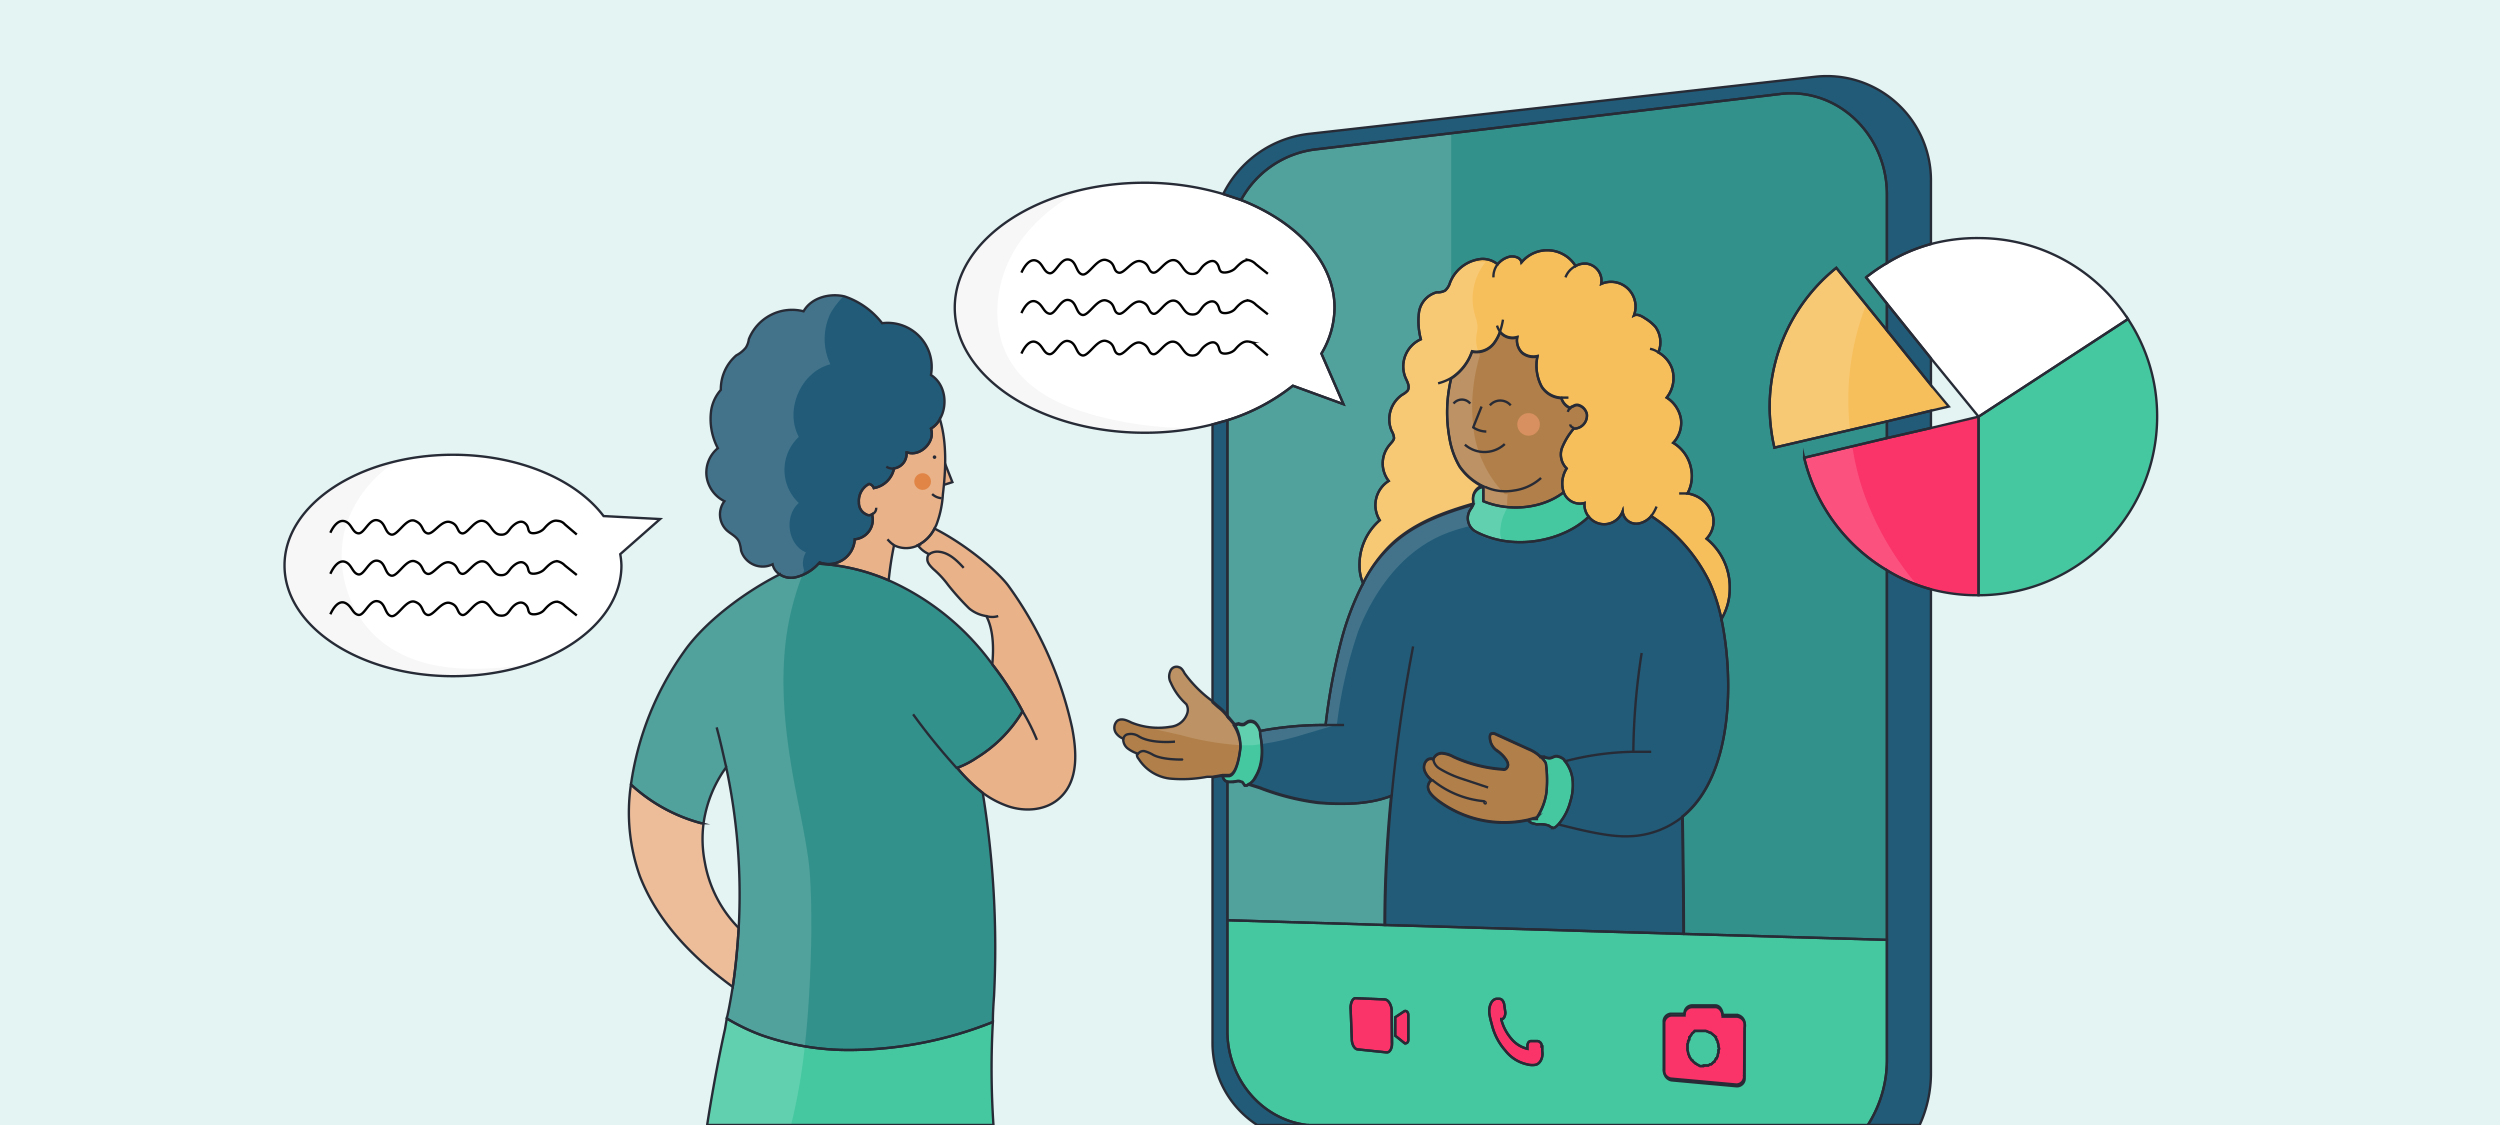 <?xml version="1.0" encoding="utf-8"?>
<svg xmlns="http://www.w3.org/2000/svg" data-name="Capa 3" id="Capa_3" viewBox="0 0 420 189">
  <defs>
    <style>.cls-1{fill:#e3f4f3;}.cls-2,.cls-5{fill:#eab288;}.cls-15,.cls-2{stroke:#272b36;}.cls-15,.cls-19,.cls-2{stroke-miterlimit:10;stroke-width:0.4px;}.cls-3{fill:#b17f49;}.cls-4{fill:#215b77;}.cls-6{fill:#f7bf5c;}.cls-7{fill:#45c8a0;}.cls-8{fill:#33918b;}.cls-15,.cls-19,.cls-9{fill:none;}.cls-10,.cls-12{fill:#fff;}.cls-11{fill:#fa3369;}.cls-12,.cls-14{opacity:0.15;}.cls-13{fill:#f7f7f7;}.cls-16{fill:#d89060;}.cls-17{fill:#e08546;}.cls-18{fill:#272b36;}.cls-19{stroke:#000;}</style>
  </defs>
  <g data-name="Capa 2" id="Capa_2">
    <rect class="cls-1" height="189" width="420"/>
    <polygon class="cls-2" points="157.9 75.7 160 81 157.5 81.8 157.9 75.7"/>
    <path class="cls-3" d="M208.4,125.4s-.4,4.6-1.9,4.8h-1.1l-1.7.3h-.9a22.4,22.4,0,0,1-6.3.3,7.2,7.2,0,0,1-5.2-3.3,1.1,1.1,0,0,1-.3-.8.1.1,0,0,0,.1-.1h0a5.6,5.6,0,0,1-1.7-.9,2,2,0,0,1-.7-1.6,2.8,2.8,0,0,1-1.1-.8,1.6,1.6,0,0,1,.1-2.2c.7-.5,1.6-.1,2.4.3a12.1,12.1,0,0,0,6.5.7,3.3,3.3,0,0,0,2.9-2.4,1.9,1.9,0,0,0-.2-1.4,10.4,10.4,0,0,1-2.6-3.6,2.1,2.1,0,0,1-.1-1.9,1.1,1.1,0,0,1,1.5-.7c.4.1.7.6.9,1a21,21,0,0,0,4.7,4.7l.9.8a8.1,8.1,0,0,1,1.6,1.6l1.1,1.3A7.2,7.2,0,0,1,208.4,125.4Z"/>
    <path class="cls-3" d="M266.6,69.6a2.2,2.2,0,0,1-.9,2,2.1,2.1,0,0,1-1.1.4h-.2a11.7,11.7,0,0,0-2,3.3,3.3,3.3,0,0,0,.8,3.4,4.7,4.7,0,0,0-.5,4c-3.6,2.8-9.2,3.3-13.5,1.5V81.8h0a10.1,10.1,0,0,1-4-3.4,13.8,13.8,0,0,1-1.7-4.8,24.1,24.1,0,0,1,.3-10,8.7,8.7,0,0,0,3.5-4.5,3.7,3.7,0,0,0,3.7-1.4,6.9,6.9,0,0,0,1-1.9,2.7,2.7,0,0,0,2.9.9,2.9,2.9,0,0,0,.8,2.6,3,3,0,0,0,2.6.6,7.5,7.5,0,0,0,.7,5.1,4.1,4.1,0,0,0,3.3,1.9,2.6,2.6,0,0,0,1.5,1.7.9.9,0,0,1,.5-.3,1.1,1.1,0,0,1,.8-.2A2,2,0,0,1,266.6,69.6Z"/>
    <path class="cls-3" d="M259.8,133.2a10.2,10.2,0,0,1-1.6,4.2h-.4l-1.1.3a18.6,18.6,0,0,1-15.3-3.4c-.7-.6-1.5-1.3-1.5-2.2a1.5,1.5,0,0,1,.6-1.1,3.8,3.8,0,0,1-1.1-1.4,1.7,1.7,0,0,1,.2-1.8,1,1,0,0,1,1.2-.3,1.5,1.5,0,0,1,1.5-1,4.7,4.7,0,0,1,1.9.6,23.6,23.6,0,0,0,8.3,2.1s.5.2.8-.5-.8-1.9-1.6-2.5a2.8,2.8,0,0,1-1.4-2.5c0-.2.1-.5.3-.5a.9.9,0,0,1,.7.1l5.5,2.5a6.2,6.2,0,0,1,1.9,1.2c.1,0,.1,0,.1.1a4.8,4.8,0,0,1,.9,1.1A20.2,20.2,0,0,1,259.8,133.2Z"/>
    <path class="cls-4" d="M289.2,104a30.1,30.1,0,0,0-2-6.2,27.7,27.7,0,0,0-9.8-11.1h0a3.5,3.5,0,0,1-1.9,1.2,2.3,2.3,0,0,1-2.9-2,3.3,3.3,0,0,1-5.7.9c-3.9,3.9-12.4,6-19,2.5a2.6,2.6,0,0,1-.8-3.8,4.3,4.3,0,0,0,.4-.7h0c-4.8,1.4-9.6,3.1-13.4,6.5A22.9,22.9,0,0,0,229,98a46.7,46.7,0,0,0-3.5,9,101.8,101.8,0,0,0-2.8,14.8,57.7,57.7,0,0,0-11,1v.4c.4,2.4.5,5-.7,7.1a3.2,3.2,0,0,1-1.3,1.5l1.9.6a41.5,41.5,0,0,0,9.8,2.5c3.9.3,8.5.3,12.3-1.2-.7,7.2-1.1,14.5-1.1,21.7l50.2,1.5c0-6.6-.1-13.1-.2-19.7C291.2,130.3,291.3,114,289.2,104Zm-25.4,30.7a9.3,9.3,0,0,1-2,3.8l-.3.3-.4.3a1.8,1.8,0,0,1-.9-.4,4.4,4.4,0,0,0-2-.2l-.8-.2a1.8,1.8,0,0,1-.7-.5,18.6,18.6,0,0,1-15.3-3.4c-.7-.6-1.5-1.3-1.5-2.2a1.5,1.5,0,0,1,.6-1.1,3.8,3.8,0,0,1-1.1-1.4,1.7,1.7,0,0,1,.2-1.8,1,1,0,0,1,1.2-.3,1.5,1.5,0,0,1,1.5-1,4.7,4.7,0,0,1,1.9.6,23.6,23.6,0,0,0,8.3,2.1s.5.2.8-.5-.8-1.9-1.6-2.5a2.8,2.8,0,0,1-1.4-2.5c0-.2.1-.5.3-.5a.9.9,0,0,1,.7.1l5.5,2.5a6.2,6.2,0,0,1,1.9,1.2c.1,0,.1,0,.1.1h.6c0,.1,0,.1.1.1h0c.3,0,.6.2,1,.1s.6-.3,1-.3a2.2,2.2,0,0,1,1.3.6c0,.1,0,.1.1.2a6.1,6.1,0,0,1,1.3,3.2A9.2,9.2,0,0,1,263.8,134.7Z"/>
    <path class="cls-5" d="M124.1,155.9c-.2,3.3-.5,6.6-1,9.9-6.7-4.9-12.6-10.9-15.6-18.6a31.9,31.9,0,0,1-1.5-15.4,28,28,0,0,0,11.8,6.5h.4a20.3,20.3,0,0,0,.2,6.5A20.9,20.9,0,0,0,124.1,155.9Z"/>
    <path class="cls-5" d="M178.2,133.9c-2.4,2.4-6.4,2.6-9.5,1.3a15.8,15.8,0,0,1-3.6-2,28.5,28.5,0,0,1-4.3-4.2,14.8,14.8,0,0,0,3.3-1.7,23,23,0,0,0,7.7-7.8h0a53.8,53.8,0,0,0-5.1-7.9h0c.4-4.1-.2-6.6-1-8.1a5.8,5.8,0,0,1-2.9-1.3,44,44,0,0,1-3.5-3.9,16,16,0,0,0-2.5-2.7c-.5-.5-1.1-1.1-1-1.8a.9.9,0,0,1,.3-.7,4.5,4.5,0,0,1-1.9-1.5,6.3,6.3,0,0,0,2.8-2.8c5.5,2.8,10.7,7.3,12.4,9.6a64,64,0,0,1,10.7,23.8C180.9,126.3,181.2,131,178.2,133.9Z"/>
    <path class="cls-5" d="M158.4,83.1a17.2,17.2,0,0,1-1.1,5.1l-.3.6a6.3,6.3,0,0,1-2.8,2.8h0l-.4.2a4.5,4.5,0,0,1-3.6-.2,55.8,55.8,0,0,0-.9,5.9,34.7,34.7,0,0,0-11.8-2.8c.1,0,.1-.1.2-.2a4.4,4.4,0,0,0,5.9-3.9,3.3,3.3,0,0,0,2.9-4.2.9.9,0,0,1-1,0,2.1,2.1,0,0,1-1.2-2,3.2,3.2,0,0,1,1.7-3.1,1.1,1.1,0,0,1,.8.7,4.2,4.2,0,0,0,3.4-3.3,2.5,2.5,0,0,0,2.1-2.7h.1c2.2.8,4.8-1.8,4-4a3.8,3.8,0,0,0,1.5-1.6C159.1,74.4,158.9,78.9,158.4,83.1Z"/>
    <path class="cls-6" d="M290.6,98.9a10,10,0,0,1-1.4,5.1,30.1,30.1,0,0,0-2-6.2,27.7,27.7,0,0,0-9.8-11.1h0a3.5,3.5,0,0,1-1.9,1.2,2.3,2.3,0,0,1-2.9-2,3.3,3.3,0,0,1-5.7.9,3.2,3.2,0,0,1-.7-2.3,2.9,2.9,0,0,1-3.5-1.8h0a4.7,4.7,0,0,1,.5-4,3.3,3.3,0,0,1-.8-3.4,11.7,11.7,0,0,1,2-3.3h.2a2.1,2.1,0,0,0,1.1-.4,2.2,2.2,0,0,0,.9-2,2,2,0,0,0-1.5-1.6,1.1,1.1,0,0,0-.8.2.9.9,0,0,0-.5.3,2.6,2.6,0,0,1-1.5-1.7,4.1,4.1,0,0,1-3.3-1.9,7.5,7.5,0,0,1-.7-5.1,3,3,0,0,1-2.6-.6,2.9,2.9,0,0,1-.8-2.6,2.7,2.7,0,0,1-2.9-.9,6.9,6.9,0,0,1-1,1.9,3.7,3.7,0,0,1-3.7,1.4,8.7,8.7,0,0,1-3.5,4.5,24.1,24.1,0,0,0-.3,10,13.8,13.8,0,0,0,1.7,4.8,10.1,10.1,0,0,0,4,3.4h0a1.1,1.1,0,0,0-.8.2,2.2,2.2,0,0,0-.9,2.2v.5c-4.8,1.4-9.6,3.1-13.4,6.5A22.9,22.9,0,0,0,229,98a7.2,7.2,0,0,1-.6-2.9,9.9,9.9,0,0,1,3.4-7.7,4.8,4.8,0,0,1,1.5-6.6,4.8,4.8,0,0,1,.1-6c.3-.4.7-.7.8-1.2a2.8,2.8,0,0,0-.4-1.2,5,5,0,0,1,1.8-6.1,3.1,3.1,0,0,0,.9-.7c.4-.7-.1-1.5-.4-2.2a5,5,0,0,1,2.6-6.4,11.9,11.9,0,0,1-.3-4.6,4.1,4.1,0,0,1,3-3.3,2.4,2.4,0,0,0,1.4-.3,2.9,2.9,0,0,0,.8-1.3,6.3,6.3,0,0,1,5.3-4,4,4,0,0,1,2.7.9,3.8,3.8,0,0,1,2.1-1.3c.8-.1,1.8.2,1.9,1a5.6,5.6,0,0,1,9.1.6,3.1,3.1,0,0,1,1.9-.4,2.9,2.9,0,0,1,2.4,3.4,4.1,4.1,0,0,1,4.5.8,4.2,4.2,0,0,1,1,4.5c.6-.3,1.3.1,1.9.5a7.5,7.5,0,0,1,1.7,1.4,4.4,4.4,0,0,1,.5,4.3,5.1,5.1,0,0,1,2.3,2.7,5.3,5.3,0,0,1-.9,4.9,5.3,5.3,0,0,1,2.4,3.6,4.9,4.9,0,0,1-1.3,4,6.4,6.4,0,0,1,3,4.3,6.2,6.2,0,0,1-.6,4.2,5.3,5.3,0,0,1,4.1,3.2,4.2,4.2,0,0,1-.9,4.4A10.5,10.5,0,0,1,290.6,98.9Z"/>
    <path class="cls-4" d="M157.9,70.4a3.8,3.8,0,0,1-1.5,1.6c.8,2.2-1.8,4.8-4,4h-.1a2.5,2.5,0,0,1-2.1,2.7,4.2,4.2,0,0,1-3.4,3.3,1.1,1.1,0,0,0-.8-.7,3.2,3.2,0,0,0-1.7,3.1,2.1,2.1,0,0,0,1.2,2,.9.9,0,0,0,1,0,3.3,3.3,0,0,1-2.9,4.2,4.4,4.4,0,0,1-5.9,3.9c-.1.1-.1.2-.2.2a7.5,7.5,0,0,1-3.9,2.3,3.4,3.4,0,0,1-2.6-.5,2.6,2.6,0,0,1-1.2-1.7,3.8,3.8,0,0,1-5.3-2.3,5.8,5.8,0,0,0-.3-1.4c-.4-1-1.5-1.4-2.2-2.1a3.7,3.7,0,0,1-.3-4.8,5.5,5.5,0,0,1-3-4.2,5.3,5.3,0,0,1,1.9-4.7,10.5,10.5,0,0,1-1.1-6.5,6.8,6.8,0,0,1,1.6-3.3,7.5,7.5,0,0,1,2.6-5.8,5.1,5.1,0,0,0,1.6-1.3,3.4,3.4,0,0,0,.5-1.4,7.8,7.8,0,0,1,9.2-4.7c1.3-2.3,4.4-3.1,6.9-2.5a13.4,13.4,0,0,1,6.3,4.5,7.4,7.4,0,0,1,8.2,8.7C158.8,64.5,159.3,68,157.9,70.4Z"/>
    <path class="cls-7" d="M166.9,189H118.8c1.5-9.6,3-16.1,3-16.1l.3-1.8a34.3,34.3,0,0,0,5.8,2.8,44.2,44.2,0,0,0,15.3,2.5,65.7,65.7,0,0,0,23.6-4.7A142.7,142.7,0,0,0,166.9,189Z"/>
    <path class="cls-8" d="M171.8,119.5h0a23,23,0,0,1-7.7,7.8,14.8,14.8,0,0,1-3.3,1.7,28.5,28.5,0,0,0,4.3,4.2,162.3,162.3,0,0,1,1.9,34.1c-.1,1.4-.2,2.9-.2,4.4a65.7,65.7,0,0,1-23.6,4.7,44.2,44.2,0,0,1-15.3-2.5,34.3,34.3,0,0,1-5.8-2.8c.4-1.7.7-3.5,1-5.3.5-3.3.8-6.6,1-9.9a102.3,102.3,0,0,0-2.1-27h0a21,21,0,0,0-3.8,9.4h-.4a28,28,0,0,1-11.8-6.5,50.7,50.7,0,0,1,8.9-22.3c3.4-4.9,10.1-10,16.1-13a3.4,3.4,0,0,0,2.6.5,7.5,7.5,0,0,0,3.9-2.3,34.7,34.7,0,0,1,11.8,2.8,43,43,0,0,1,17.4,14.1h0A53.8,53.8,0,0,1,171.8,119.5Z"/>
    <path class="cls-4" d="M206.2,70.6v49.8a8.1,8.1,0,0,0-1.6-1.6l-.9-.8V71.3Z"/>
    <path class="cls-4" d="M324.4,30.3V41a28.6,28.6,0,0,0-7.4,3.2V32.7c0-10.2-8.4-18.1-18-16.9l-78,9.3a16.5,16.5,0,0,0-12.5,8.5l-3-1a18.4,18.4,0,0,1,14.3-10.1l85.1-9.6A17.5,17.5,0,0,1,324.4,30.3Z"/>
    <path class="cls-4" d="M324.4,99v81.3a20.9,20.9,0,0,1-1.9,8.7h-8.7a20.3,20.3,0,0,0,3.2-11V95.8A28.6,28.6,0,0,0,324.4,99Z"/>
    <path class="cls-4" d="M219.9,189h-8.7a16.4,16.4,0,0,1-7.5-13.7V130.6l1.7-.3a1.2,1.2,0,0,0,.8,1v41.9c0,8.1,5.8,14.9,13.4,15.8Z"/>
    <path class="cls-8" d="M233.8,133.7c-.7,7.2-1.1,14.5-1.1,21.7l-26.5-.8V131.3h.2a6.6,6.6,0,0,0,1.4-.1.9.9,0,0,1,.7.1c.2,0,.3.1.4.3l.2.3h.4l.3-.2,1.9.6a41.5,41.5,0,0,0,9.8,2.5C225.4,135.2,230,135.2,233.8,133.7Z"/>
    <path class="cls-8" d="M317,44.2a30.7,30.7,0,0,0-3.5,2.4L317,51v4.5L308.5,45a30,30,0,0,0-11.2,23.3,31,31,0,0,0,.8,6.9L317,70.8v2.8l-13.9,3.3A30.1,30.1,0,0,0,317,95.8v62.1l-34.1-1c0-6.6-.1-13.1-.2-19.7,8.5-6.9,8.6-23.2,6.5-33.2a10,10,0,0,0,1.4-5.1,10.5,10.5,0,0,0-3.9-8.4,4.2,4.2,0,0,0,.9-4.4,5.3,5.3,0,0,0-4.1-3.2,6.2,6.2,0,0,0,.6-4.2,6.4,6.4,0,0,0-3-4.3,4.9,4.9,0,0,0,1.3-4,5.3,5.3,0,0,0-2.4-3.6,5.3,5.3,0,0,0,.9-4.9,5.1,5.1,0,0,0-2.3-2.7,4.4,4.4,0,0,0-.5-4.3,7.5,7.5,0,0,0-1.7-1.4c-.6-.4-1.3-.8-1.9-.5a4.2,4.2,0,0,0-1-4.5,4.1,4.1,0,0,0-4.5-.8,2.9,2.9,0,0,0-2.4-3.4,3.1,3.1,0,0,0-1.9.4,5.6,5.6,0,0,0-9.1-.6c-.1-.8-1.1-1.1-1.9-1a3.8,3.8,0,0,0-2.1,1.3,4,4,0,0,0-2.7-.9,6.3,6.3,0,0,0-5.3,4,2.9,2.9,0,0,1-.8,1.3,2.4,2.4,0,0,1-1.4.3,4.1,4.1,0,0,0-3,3.3,11.9,11.9,0,0,0,.3,4.6,5,5,0,0,0-2.6,6.4c.3.7.8,1.5.4,2.2a3.1,3.1,0,0,1-.9.7,5,5,0,0,0-1.8,6.1,2.8,2.8,0,0,1,.4,1.2c-.1.5-.5.8-.8,1.2a4.8,4.8,0,0,0-.1,6,4.8,4.8,0,0,0-1.5,6.6,9.9,9.9,0,0,0-3.4,7.7A7.2,7.2,0,0,0,229,98a46.7,46.7,0,0,0-3.5,9,101.8,101.8,0,0,0-2.8,14.8,57.7,57.7,0,0,0-11,1,2.7,2.7,0,0,0-.6-1.2,1.2,1.2,0,0,0-1.5-.4l-.6.4a1.4,1.4,0,0,1-.9-.1l-.8.2-1.1-1.3V70.6a33.7,33.7,0,0,0,11-5.8l8.5,3.1L222,59.4a15.2,15.2,0,0,0,2.2-7.7c0-7.7-6.3-14.4-15.7-18.1A16.5,16.5,0,0,1,221,25.1l78-9.3c9.6-1.2,18,6.7,18,16.9Z"/>
    <path class="cls-9" d="M188.7,124.3a1,1,0,0,1,.6-.9,2.4,2.4,0,0,1,2,.3c2.1,1.3,6,.9,6.1.9"/>
    <path class="cls-9" d="M191.1,126.8a1.1,1.1,0,0,1,1.2-.6,5.9,5.9,0,0,1,1.4.6c1.6.9,5,.8,4.9.8"/>
    <path class="cls-9" d="M249.5,81.8a8.3,8.3,0,0,0,4.9.6,8.5,8.5,0,0,0,4.5-2.1"/>
    <path class="cls-9" d="M264.4,71.9c-.3-.1-.6-.3-.6-.6"/>
    <path class="cls-9" d="M263.8,68.5a1.6,1.6,0,0,0-.4.7"/>
    <path class="cls-9" d="M261.8,138.5c4,1,8.4,2.1,11.7,2a15.1,15.1,0,0,0,9.2-3.3"/>
    <path class="cls-9" d="M240.8,127.6h0a2.2,2.2,0,0,0,1,1.5,18.1,18.1,0,0,0,4,1.8l4.2,1.4"/>
    <path class="cls-9" d="M240.5,131.1h.2a16,16,0,0,0,8.6,3.5c.1.1.3.1.3.3s-.3,0-.2-.1"/>
    <path class="cls-9" d="M277.4,126.3h-3a48.3,48.3,0,0,0-11.5,1.6"/>
    <path class="cls-9" d="M275.8,109.7a113.6,113.6,0,0,0-1.4,16.5"/>
    <path class="cls-9" d="M233.8,133.7c.8-8.4,2-16.8,3.6-25.1"/>
    <path class="cls-9" d="M252.5,53.7a11.7,11.7,0,0,1-.5,2"/>
    <path class="cls-9" d="M243.8,63.5a8.5,8.5,0,0,1-2.2.9"/>
    <path class="cls-9" d="M262.3,66.8h1.2"/>
    <path class="cls-9" d="M252,55.7a3.1,3.1,0,0,1-.5-1"/>
    <path class="cls-9" d="M278.3,85.1a6.5,6.5,0,0,1-.9,1.6"/>
    <path class="cls-9" d="M250.9,46.6a3.4,3.4,0,0,1,.7-2.2"/>
    <path class="cls-9" d="M264.7,44.7a3.5,3.5,0,0,0-1.7,1.9"/>
    <path class="cls-9" d="M278.6,59.2a3.5,3.5,0,0,0-1.4-.6"/>
    <path class="cls-9" d="M282.1,82.9h1.4"/>
    <path class="cls-9" d="M222.7,121.8h3.1"/>
    <path class="cls-7" d="M362.4,70a30,30,0,0,1-30,30V70l25.1-16.4A29.6,29.6,0,0,1,362.4,70Z"/>
    <path class="cls-10" d="M357.5,53.6,332.4,70l-8-9.8L317,51l-3.5-4.4a30.7,30.7,0,0,1,3.5-2.4,28.6,28.6,0,0,1,7.4-3.2,30.2,30.2,0,0,1,8-1A29.9,29.9,0,0,1,357.5,53.6Z"/>
    <path class="cls-10" d="M225.7,67.9l-8.5-3.1a33.7,33.7,0,0,1-11,5.8l-2.5.7a46.2,46.2,0,0,1-11.4,1.4c-17.6,0-31.9-9.4-31.9-21s14.3-21,31.9-21a46.2,46.2,0,0,1,13.2,1.9l3,1c9.4,3.7,15.7,10.4,15.7,18.1a15.2,15.2,0,0,1-2.2,7.7Z"/>
    <path class="cls-10" d="M104.2,93.1a12.3,12.3,0,0,1,.2,1.9c0,10.3-12.7,18.6-28.3,18.6S47.8,105.3,47.8,95,60.5,76.4,76.1,76.4c11.1,0,20.7,4.2,25.3,10.3l9.5.5Z"/>
    <path class="cls-9" d="M122,128.9c-.5-2.2-1-4.5-1.6-6.7"/>
    <path class="cls-9" d="M153.4,120a106.2,106.2,0,0,0,7.3,9h.1"/>
    <path class="cls-9" d="M174.2,124.3a35.8,35.8,0,0,0-2.4-4.8"/>
    <path class="cls-9" d="M147.2,85.3a1.1,1.1,0,0,1-.7,1.1"/>
    <path class="cls-9" d="M146.8,82.1h0"/>
    <path class="cls-9" d="M146.8,82h-.1"/>
    <path class="cls-9" d="M146.5,86.4c0-.1-.1-.2-.1-.3"/>
    <path class="cls-9" d="M148.9,78.4a1.9,1.9,0,0,0,1.3.3"/>
    <path class="cls-9" d="M150.2,91.6a5.2,5.2,0,0,1-1.1-1"/>
    <path class="cls-9" d="M156.1,93.1a2.4,2.4,0,0,1,1.7-.4c1.7.2,3,1.5,4.1,2.7"/>
    <path class="cls-9" d="M165.7,103.5a3.4,3.4,0,0,0,2,0"/>
    <polygon class="cls-4" points="324.4 60.2 324.4 64.7 317 55.5 317 51 324.4 60.2"/>
    <polygon class="cls-4" points="324.4 69 324.4 71.9 317 73.6 317 70.8 324.4 69"/>
    <path class="cls-9" d="M257.8,137.5h.2l.2-.2Zm-8.6-55.8h0Z"/>
    <path class="cls-7" d="M266.9,86.8c-3.9,3.9-12.4,6-19,2.5a2.6,2.6,0,0,1-.8-3.8,4.3,4.3,0,0,0,.4-.7h0v-.5a2.2,2.2,0,0,1,.9-2.2,1.1,1.1,0,0,1,.8-.2v2.3c4.3,1.8,9.9,1.3,13.5-1.5h0a2.9,2.9,0,0,0,3.5,1.8A3.2,3.2,0,0,0,266.9,86.8Z"/>
    <path class="cls-6" d="M327.4,68.3l-3,.7L317,70.8l-18.9,4.4a31,31,0,0,1-.8-6.9A30,30,0,0,1,308.5,45L317,55.5l7.4,9.2Z"/>
    <path class="cls-11" d="M332.4,70v30a30.2,30.2,0,0,1-8-1,28.6,28.6,0,0,1-7.4-3.2,30.1,30.1,0,0,1-13.9-18.9L317,73.6l7.4-1.7Z"/>
    <path class="cls-7" d="M211.1,130.3a3.2,3.2,0,0,1-1.3,1.5l-.3.2h-.4l-.2-.3c-.1-.2-.2-.3-.4-.3a.9.9,0,0,0-.7-.1,6.6,6.6,0,0,1-1.4.1h-.2a1.2,1.2,0,0,1-.8-1h1.1c1.5-.2,1.9-4.8,1.9-4.8a7.2,7.2,0,0,0-1.1-3.7l.8-.2a1.4,1.4,0,0,0,.9.1l.6-.4a1.2,1.2,0,0,1,1.5.4,2.7,2.7,0,0,1,.6,1.2v.4C212.2,125.6,212.3,128.2,211.1,130.3Z"/>
    <path class="cls-9" d="M258.2,137.4l-.2.2h.2Z"/>
    <path class="cls-9" d="M249.2,81.7h0Z"/>
    <path class="cls-7" d="M263.8,134.7a9.3,9.3,0,0,1-2,3.8l-.3.3-.4.3a1.8,1.8,0,0,1-.9-.4,4.4,4.4,0,0,0-2-.2l-.8-.2a1.8,1.8,0,0,1-.7-.5l1.1-.3h.2l.2-.2a10.2,10.2,0,0,0,1.6-4.2,20.2,20.2,0,0,0-.1-4.9,4.8,4.8,0,0,0-.9-1.1h.6c0,.1,0,.1.1.1h0c.3,0,.6.2,1,.1s.6-.3,1-.3a2.2,2.2,0,0,1,1.3.6c0,.1,0,.1.1.2a6.1,6.1,0,0,1,1.3,3.2A9.2,9.2,0,0,1,263.8,134.7Z"/>
    <path class="cls-7" d="M282.9,156.9l-50.2-1.5-26.5-.8v18.6c0,8.1,5.8,14.9,13.4,15.8h94.2a20.3,20.3,0,0,0,3.2-11V157.9Zm-50,19.9-4.8-.5c-.5,0-1-.8-1-1.7l-.2-5.3c0-.9.4-1.7.9-1.6l4.8.2c.6,0,1.1.8,1.2,1.7v5.6C233.9,176.1,233.5,176.9,232.9,176.8Zm3-1.6-1.5-1.2v-3.1l1.5-1c.3-.2.7.1.7.6v4.2C236.6,175.2,236.2,175.4,235.9,175.2Zm22,3.7a3.3,3.3,0,0,1-1.4-.1,6.3,6.3,0,0,1-3.6-2.3,10.2,10.2,0,0,1-2.3-4.5,11.6,11.6,0,0,1-.4-1.8c-.1-1.2.4-2.3,1.2-2.4h.5c.4,0,.7.4.8.9l.2,1.4c0,.5-.2,1-.5,1.1h-.2a8,8,0,0,0,1.7,3.3,5,5,0,0,0,2.7,1.7v-.4c0-.5.2-.9.6-.9h1.1a.8.8,0,0,1,.7.9h.1v.8C259.3,177.7,258.7,178.8,257.9,178.9Zm35.1,1.9a1.3,1.3,0,0,1-1.3,1.4l-11-1a1.5,1.5,0,0,1-1.2-1.6v-7.9a1.3,1.3,0,0,1,1.2-1.4H283a1.3,1.3,0,0,1,1.2-1.4h4c.7,0,1.2.8,1.2,1.6h2.4a1.5,1.5,0,0,1,1.3,1.6Z"/>
    <path class="cls-11" d="M233.9,175.2c0,.9-.4,1.7-1,1.6l-4.8-.5c-.5,0-1-.8-1-1.7l-.2-5.3c0-.9.4-1.7.9-1.6l4.8.2c.6,0,1.1.8,1.2,1.7Z"/>
    <path class="cls-11" d="M236.6,174.7c0,.5-.4.7-.7.5l-1.5-1.2v-3.1l1.5-1c.3-.2.7.1.7.6Z"/>
    <path class="cls-11" d="M291.8,170.8h-2.4c0-.8-.5-1.6-1.2-1.6h-4a1.3,1.3,0,0,0-1.2,1.4h-2.2a1.3,1.3,0,0,0-1.2,1.4v7.9a1.5,1.5,0,0,0,1.2,1.6l11,1a1.3,1.3,0,0,0,1.3-1.4v-8.4A1.5,1.5,0,0,0,291.8,170.8Zm-3.1,5.6v.2a.9.9,0,0,1-.1.5v.2l-.2.5h-.1l-.3.6h-.1l-.4.4h-.2l-.3.2h-.6c-.1,0-.1.1-.2,0a.1.1,0,0,0-.1.1h-.5l-.7-.4a.1.1,0,0,1-.1-.1,1.2,1.2,0,0,1-.5-.5h-.1l-.4-.6a.4.4,0,0,0-.1-.3c-.1-.2-.1-.5-.2-.8h0v-1a.6.6,0,0,0,.1-.4c0-.1,0-.2.1-.2s.1-.3.1-.5a.1.1,0,0,0,.1-.1l.4-.6h0c.1-.1.3-.2.4-.4h1.9l.7.3h.1l.6.5h0a1.6,1.6,0,0,1,.4.7c.1.1.1.1.1.2a2.4,2.4,0,0,1,.2.8h0c0,.2.1.3.1.4S288.8,176.3,288.7,176.4Z"/>
    <path class="cls-7" d="M288.8,176.2c0,.1,0,.1-.1.2v.2a.9.9,0,0,1-.1.5v.2l-.2.5h-.1l-.3.6h-.1l-.4.4h-.2l-.3.2h-.6c-.1,0-.1.1-.2,0a.1.1,0,0,0-.1.1h-.5l-.7-.4a.1.1,0,0,1-.1-.1,1.2,1.2,0,0,1-.5-.5h-.1l-.4-.6a.4.4,0,0,0-.1-.3c-.1-.2-.1-.5-.2-.8h0v-1a.6.6,0,0,0,.1-.4c0-.1,0-.2.1-.2s.1-.3.1-.5a.1.1,0,0,0,.1-.1l.4-.6h0c.1-.1.3-.2.4-.4h1.9l.7.3h.1l.6.5h0a1.6,1.6,0,0,1,.4.7c.1.1.1.1.1.2a2.4,2.4,0,0,1,.2.8h0C288.7,176,288.8,176.1,288.8,176.2Z"/>
    <path class="cls-11" d="M257.9,178.9a3.3,3.3,0,0,1-1.4-.1,6.3,6.3,0,0,1-3.6-2.3,10.2,10.2,0,0,1-2.3-4.5,11.6,11.6,0,0,1-.4-1.8c-.1-1.2.4-2.3,1.2-2.4h.5c.4,0,.7.4.8.9l.2,1.4c0,.5-.2,1-.5,1.1h-.2a8,8,0,0,0,1.7,3.3,5,5,0,0,0,2.7,1.7v-.4c0-.5.2-.9.6-.9h1.1a.8.8,0,0,1,.7.9h.1v.8C259.3,177.7,258.7,178.8,257.9,178.9Z"/>
    <path class="cls-12" d="M253.3,83a14.8,14.8,0,0,0-.1,2.1v.3a7.6,7.6,0,0,0-1.1,3.2,4.1,4.1,0,0,0,.2,2.2h-1l-1.2-.3-.6-.2-.5-.2-.5-.3-.6-.2-.3-.2-.4-.5a.1.1,0,0,1-.1-.1l-.2-.4a28,28,0,0,0-3.1.9,20.8,20.8,0,0,0-3,1.3c-6,3.2-10.1,9.1-12.6,15.4a77.6,77.6,0,0,0-3.6,15.7l-.9.3-4.4,1.3A46.1,46.1,0,0,1,212,125l-1.6.2h-2a48.7,48.7,0,0,1-10-1.7l-4.5-1h-.1a8.8,8.8,0,0,0,2.8-.1,3.3,3.3,0,0,0,2.9-2.4,1.9,1.9,0,0,0-.2-1.4,10.4,10.4,0,0,1-2.6-3.6,2.1,2.1,0,0,1-.1-1.9,1.1,1.1,0,0,1,1.5-.7,2.2,2.2,0,0,1,.9,1,21,21,0,0,0,4.7,4.7l.9.8a8.1,8.1,0,0,1,1.6,1.6V70.6a31.9,31.9,0,0,0,11-5.8l8.5,3.1L222,59.4a15.2,15.2,0,0,0,2.2-7.7c0-7.7-6.3-14.4-15.7-18.1A16.5,16.5,0,0,1,221,25.1l22.8-2.7V47a8.3,8.3,0,0,1,1.2-1.6c.1-.1.1-.2.3-.3l1.1-.8h.3l.5-.3h2.4a9.8,9.8,0,0,0-1.7,9.3,7.9,7.9,0,0,1,.3,1.3,6.1,6.1,0,0,1-.1,1.4,5.5,5.5,0,0,0,.5,3.6v.2a30,30,0,0,0-.9,13.3,19.3,19.3,0,0,0,5.1,9.9A1.2,1.2,0,0,0,253.3,83Z"/>
    <path class="cls-12" d="M135,52.3a7.8,7.8,0,0,0-9.2,4.7,3.4,3.4,0,0,1-.5,1.4,7.3,7.3,0,0,1-1.6,1.4,7.2,7.2,0,0,0-2.6,5.7,6.8,6.8,0,0,0-1.6,3.3,10.5,10.5,0,0,0,1.1,6.5,5.3,5.3,0,0,0-1.9,4.7,5.5,5.5,0,0,0,3,4.2A3.7,3.7,0,0,0,122,89c.7.7,1.8,1.2,2.2,2.1a5.8,5.8,0,0,1,.3,1.4,3.8,3.8,0,0,0,5.3,2.3,2.6,2.6,0,0,0,1.2,1.7c-6,3-12.7,8.1-16.1,13a51.2,51.2,0,0,0-8.9,22.3,31.9,31.9,0,0,0,1.5,15.4c3,7.7,8.9,13.7,15.6,18.6-.3,1.8-.6,3.6-1,5.4l-.3,1.7s-1.5,6.5-3,16.1h14.1a98.5,98.5,0,0,0,2.3-13.2c.7-6.3,1-12.6,1.1-18.9,0-3.6,0-7.1-.3-10.7s-1.5-9.2-2.4-13.8c-1.4-7.4-2.4-15-1.8-22.6a46,46,0,0,1,3-13.2l.3-.8a3.5,3.5,0,0,1,.3-3c-3.1-1.3-3.7-6.1-1.2-8.3a7.6,7.6,0,0,1,0-11.1c-2.4-4.5.3-10.9,5.3-12.2a9.9,9.9,0,0,1,.1-8.7,13.9,13.9,0,0,1,2.1-2.7A6.2,6.2,0,0,0,135,52.3ZM124.1,155.9a20.9,20.9,0,0,1-5.7-11,20.3,20.3,0,0,1-.2-6.5A21,21,0,0,1,122,129h0A102.3,102.3,0,0,1,124.1,155.9Z"/>
    <path class="cls-13" d="M201.2,71.9a50.8,50.8,0,0,1-8.9.8c-17.6,0-31.9-9.4-31.9-21,0-9.2,9.1-17.1,21.7-19.9a27.6,27.6,0,0,0-10.8,8.9c-4.3,6.1-5.3,14.9-.9,21,3.1,4.3,8.2,6.6,13.3,8A60.9,60.9,0,0,0,201.2,71.9Z"/>
    <path class="cls-13" d="M88.8,111.6a39.3,39.3,0,0,1-12.7,2c-15.6,0-28.3-8.3-28.3-18.6,0-8.1,7.8-14.9,18.8-17.5A20.4,20.4,0,0,0,59,86.1c-3.4,7.1-1.2,16.5,4.9,21.5s14.3,5.2,21.9,4.4Z"/>
    <g class="cls-14">
      <path class="cls-10" d="M310.8,72.2l-12.7,3a30.8,30.8,0,0,1-.8-6.8A30,30,0,0,1,308.5,45l5,6.2A44.1,44.1,0,0,0,310.8,72.2Z"/>
    </g>
    <g class="cls-14">
      <path class="cls-10" d="M322,98.2a21,21,0,0,1-5-2.4,30.1,30.1,0,0,1-13.9-18.9l8.1-1.9a43.5,43.5,0,0,0,2.2,8.6A50.2,50.2,0,0,0,322,98.2Z"/>
    </g>
    <path class="cls-12" d="M233.8,133.7c-.7,7.2-1.1,14.5-1.1,21.7l-26.5-.8V131.3h.2a6.6,6.6,0,0,0,1.4-.1.9.9,0,0,1,.7.1c.2,0,.3.1.4.3l.2.3h.4l.3-.2,1.9.6a41.5,41.5,0,0,0,9.8,2.5C225.4,135.2,230,135.2,233.8,133.7Z"/>
    <path class="cls-15" d="M208.4,125.4s-.4,4.6-1.9,4.8h-1.1l-1.7.3h-.9a22.4,22.4,0,0,1-6.3.3,7.2,7.2,0,0,1-5.2-3.3,1.1,1.1,0,0,1-.3-.8.1.1,0,0,0,.1-.1h0a5.6,5.6,0,0,1-1.7-.9,2,2,0,0,1-.7-1.6,2.8,2.8,0,0,1-1.1-.8,1.6,1.6,0,0,1,.1-2.2c.7-.5,1.6-.1,2.4.3a12.1,12.1,0,0,0,6.5.7,3.3,3.3,0,0,0,2.9-2.4,1.9,1.9,0,0,0-.2-1.4,10.4,10.4,0,0,1-2.6-3.6,2.1,2.1,0,0,1-.1-1.9,1.1,1.1,0,0,1,1.5-.7c.4.1.7.6.9,1a21,21,0,0,0,4.7,4.7l.9.8a8.1,8.1,0,0,1,1.6,1.6l1.1,1.3A7.2,7.2,0,0,1,208.4,125.4Z"/>
    <path class="cls-15" d="M266.6,69.6a2.2,2.2,0,0,1-.9,2,2.1,2.1,0,0,1-1.1.4h-.2a11.7,11.7,0,0,0-2,3.3,3.3,3.3,0,0,0,.8,3.4,4.7,4.7,0,0,0-.5,4c-3.6,2.8-9.2,3.3-13.5,1.5V81.8h0a10.1,10.1,0,0,1-4-3.4,13.8,13.8,0,0,1-1.7-4.8,24.1,24.1,0,0,1,.3-10,8.7,8.7,0,0,0,3.5-4.5,3.7,3.7,0,0,0,3.7-1.4,6.9,6.9,0,0,0,1-1.9,2.7,2.7,0,0,0,2.9.9,2.9,2.9,0,0,0,.8,2.6,3,3,0,0,0,2.6.6,7.5,7.5,0,0,0,.7,5.1,4.1,4.1,0,0,0,3.3,1.9,2.6,2.6,0,0,0,1.5,1.7.9.9,0,0,1,.5-.3,1.1,1.1,0,0,1,.8-.2A2,2,0,0,1,266.6,69.6Z"/>
    <path class="cls-15" d="M259.8,133.2a10.2,10.2,0,0,1-1.6,4.2h-.4l-1.1.3a18.6,18.6,0,0,1-15.3-3.4c-.7-.6-1.5-1.3-1.5-2.2a1.5,1.5,0,0,1,.6-1.1,3.8,3.8,0,0,1-1.1-1.4,1.7,1.7,0,0,1,.2-1.8,1,1,0,0,1,1.2-.3,1.5,1.5,0,0,1,1.5-1,4.7,4.7,0,0,1,1.9.6,23.6,23.6,0,0,0,8.3,2.1s.5.2.8-.5-.8-1.9-1.6-2.5a2.8,2.8,0,0,1-1.4-2.5c0-.2.1-.5.3-.5a.9.9,0,0,1,.7.1l5.5,2.5a6.2,6.2,0,0,1,1.9,1.2c.1,0,.1,0,.1.1a4.8,4.8,0,0,1,.9,1.1A20.2,20.2,0,0,1,259.8,133.2Z"/>
    <path class="cls-15" d="M289.2,104a30.1,30.1,0,0,0-2-6.2,27.7,27.7,0,0,0-9.8-11.1h0a3.5,3.5,0,0,1-1.9,1.2,2.3,2.3,0,0,1-2.9-2,3.3,3.3,0,0,1-5.7.9c-3.9,3.9-12.4,6-19,2.5a2.6,2.6,0,0,1-.8-3.8,4.3,4.3,0,0,0,.4-.7h0c-4.8,1.4-9.6,3.1-13.4,6.5A22.9,22.9,0,0,0,229,98a46.7,46.7,0,0,0-3.5,9,101.8,101.8,0,0,0-2.8,14.8,57.7,57.7,0,0,0-11,1v.4c.4,2.4.5,5-.7,7.1a3.2,3.2,0,0,1-1.3,1.5l1.9.6a41.5,41.5,0,0,0,9.8,2.5c3.9.3,8.5.3,12.3-1.2-.7,7.2-1.1,14.5-1.1,21.7l50.2,1.5c0-6.6-.1-13.1-.2-19.7C291.2,130.3,291.3,114,289.2,104Zm-25.4,30.7a9.3,9.3,0,0,1-2,3.8l-.3.3-.4.3a1.8,1.8,0,0,1-.9-.4,4.4,4.4,0,0,0-2-.2l-.8-.2a1.8,1.8,0,0,1-.7-.5,18.6,18.6,0,0,1-15.3-3.4c-.7-.6-1.5-1.3-1.5-2.2a1.5,1.5,0,0,1,.6-1.1,3.8,3.8,0,0,1-1.1-1.4,1.7,1.7,0,0,1,.2-1.8,1,1,0,0,1,1.2-.3,1.5,1.5,0,0,1,1.5-1,4.7,4.7,0,0,1,1.9.6,23.6,23.6,0,0,0,8.3,2.1s.5.2.8-.5-.8-1.9-1.6-2.5a2.8,2.8,0,0,1-1.4-2.5c0-.2.1-.5.3-.5a.9.9,0,0,1,.7.1l5.5,2.5a6.2,6.2,0,0,1,1.9,1.2c.1,0,.1,0,.1.1h.6c0,.1,0,.1.1.1h0c.3,0,.6.2,1,.1s.6-.3,1-.3a2.2,2.2,0,0,1,1.3.6c0,.1,0,.1.1.2a6.1,6.1,0,0,1,1.3,3.2A9.2,9.2,0,0,1,263.8,134.7Z"/>
    <path class="cls-15" d="M124.1,155.9c-.2,3.3-.5,6.6-1,9.9-6.7-4.9-12.6-10.9-15.6-18.6a31.9,31.9,0,0,1-1.5-15.4,28,28,0,0,0,11.8,6.5h.4a20.3,20.3,0,0,0,.2,6.5A20.9,20.9,0,0,0,124.1,155.9Z"/>
    <path class="cls-15" d="M178.2,133.9c-2.4,2.4-6.4,2.6-9.5,1.3a15.8,15.8,0,0,1-3.6-2,28.5,28.5,0,0,1-4.3-4.2,14.8,14.8,0,0,0,3.3-1.7,23,23,0,0,0,7.7-7.8h0a53.8,53.8,0,0,0-5.1-7.9h0c.4-4.1-.2-6.6-1-8.1a5.8,5.8,0,0,1-2.9-1.3,44,44,0,0,1-3.5-3.9,16,16,0,0,0-2.5-2.7c-.5-.5-1.1-1.1-1-1.8a.9.9,0,0,1,.3-.7,4.5,4.5,0,0,1-1.9-1.5,6.3,6.3,0,0,0,2.8-2.8c5.5,2.8,10.7,7.3,12.4,9.6a64,64,0,0,1,10.7,23.8C180.9,126.3,181.2,131,178.2,133.9Z"/>
    <path class="cls-15" d="M158.4,83.1a17.2,17.2,0,0,1-1.1,5.1l-.3.6a6.3,6.3,0,0,1-2.8,2.8h0l-.4.2a4.5,4.5,0,0,1-3.6-.2,55.8,55.8,0,0,0-.9,5.9,34.7,34.7,0,0,0-11.8-2.8c.1,0,.1-.1.2-.2a4.4,4.4,0,0,0,5.9-3.9,3.3,3.3,0,0,0,2.9-4.2.9.9,0,0,1-1,0,2.1,2.1,0,0,1-1.2-2,3.2,3.2,0,0,1,1.7-3.1,1.1,1.1,0,0,1,.8.7,4.2,4.2,0,0,0,3.4-3.3,2.5,2.5,0,0,0,2.1-2.7h.1c2.2.8,4.8-1.8,4-4a3.8,3.8,0,0,0,1.5-1.6C159.1,74.4,158.9,78.9,158.4,83.1Z"/>
    <path class="cls-15" d="M290.6,98.9a10,10,0,0,1-1.4,5.1,30.1,30.1,0,0,0-2-6.2,27.7,27.7,0,0,0-9.8-11.1h0a3.5,3.5,0,0,1-1.9,1.2,2.3,2.3,0,0,1-2.9-2,3.3,3.3,0,0,1-5.7.9,3.2,3.2,0,0,1-.7-2.3,2.9,2.9,0,0,1-3.5-1.8h0a4.7,4.7,0,0,1,.5-4,3.3,3.3,0,0,1-.8-3.4,11.7,11.7,0,0,1,2-3.3h.2a2.1,2.1,0,0,0,1.1-.4,2.2,2.2,0,0,0,.9-2,2,2,0,0,0-1.5-1.6,1.1,1.1,0,0,0-.8.2.9.9,0,0,0-.5.3,2.6,2.6,0,0,1-1.5-1.7,4.1,4.1,0,0,1-3.3-1.9,7.5,7.5,0,0,1-.7-5.1,3,3,0,0,1-2.6-.6,2.9,2.9,0,0,1-.8-2.6,2.7,2.7,0,0,1-2.9-.9,6.9,6.9,0,0,1-1,1.9,3.7,3.7,0,0,1-3.7,1.4,8.7,8.7,0,0,1-3.5,4.5,24.1,24.1,0,0,0-.3,10,13.8,13.8,0,0,0,1.7,4.8,10.1,10.1,0,0,0,4,3.4h0a1.1,1.1,0,0,0-.8.2,2.2,2.2,0,0,0-.9,2.2v.5c-4.8,1.4-9.6,3.1-13.4,6.5A22.9,22.9,0,0,0,229,98a7.2,7.2,0,0,1-.6-2.9,9.9,9.9,0,0,1,3.4-7.7,4.8,4.8,0,0,1,1.5-6.6,4.8,4.8,0,0,1,.1-6c.3-.4.7-.7.8-1.2a2.8,2.8,0,0,0-.4-1.2,5,5,0,0,1,1.8-6.1,3.1,3.1,0,0,0,.9-.7c.4-.7-.1-1.5-.4-2.2a5,5,0,0,1,2.6-6.4,11.9,11.9,0,0,1-.3-4.6,4.1,4.1,0,0,1,3-3.3,2.4,2.4,0,0,0,1.4-.3,2.9,2.9,0,0,0,.8-1.3,6.3,6.3,0,0,1,5.3-4,4,4,0,0,1,2.7.9,3.8,3.8,0,0,1,2.1-1.3c.8-.1,1.8.2,1.9,1a5.6,5.6,0,0,1,9.1.6,3.1,3.1,0,0,1,1.9-.4,2.9,2.9,0,0,1,2.4,3.4,4.1,4.1,0,0,1,4.5.8,4.2,4.2,0,0,1,1,4.5c.6-.3,1.3.1,1.9.5a7.5,7.5,0,0,1,1.7,1.4,4.4,4.4,0,0,1,.5,4.3,5.1,5.1,0,0,1,2.3,2.7,5.3,5.3,0,0,1-.9,4.9,5.3,5.3,0,0,1,2.4,3.6,4.9,4.9,0,0,1-1.3,4,6.4,6.4,0,0,1,3,4.3,6.2,6.2,0,0,1-.6,4.2,5.3,5.3,0,0,1,4.1,3.2,4.2,4.2,0,0,1-.9,4.4A10.5,10.5,0,0,1,290.6,98.9Z"/>
    <path class="cls-15" d="M157.9,70.4a3.8,3.8,0,0,1-1.5,1.6c.8,2.2-1.8,4.8-4,4h-.1a2.5,2.5,0,0,1-2.1,2.7,4.2,4.2,0,0,1-3.4,3.3,1.1,1.1,0,0,0-.8-.7,3.2,3.2,0,0,0-1.7,3.1,2.1,2.1,0,0,0,1.2,2,.9.9,0,0,0,1,0,3.3,3.3,0,0,1-2.9,4.2,4.4,4.4,0,0,1-5.9,3.9c-.1.1-.1.2-.2.2a7.5,7.5,0,0,1-3.9,2.3,3.4,3.4,0,0,1-2.6-.5,2.6,2.6,0,0,1-1.2-1.7,3.8,3.8,0,0,1-5.3-2.3,5.8,5.8,0,0,0-.3-1.4c-.4-1-1.5-1.4-2.2-2.1a3.7,3.7,0,0,1-.3-4.8,5.5,5.5,0,0,1-3-4.2,5.3,5.3,0,0,1,1.9-4.7,10.5,10.5,0,0,1-1.1-6.5,6.8,6.8,0,0,1,1.6-3.3,7.5,7.5,0,0,1,2.6-5.8,5.1,5.1,0,0,0,1.6-1.3,3.4,3.4,0,0,0,.5-1.4,7.8,7.8,0,0,1,9.2-4.7c1.3-2.3,4.4-3.1,6.9-2.5a13.4,13.4,0,0,1,6.3,4.5,7.4,7.4,0,0,1,8.2,8.7C158.8,64.5,159.3,68,157.9,70.4Z"/>
    <path class="cls-15" d="M166.9,189H118.8c1.5-9.6,3-16.1,3-16.1l.3-1.8a34.3,34.3,0,0,0,5.8,2.8,44.2,44.2,0,0,0,15.3,2.5,65.7,65.7,0,0,0,23.6-4.7A142.7,142.7,0,0,0,166.9,189Z"/>
    <path class="cls-15" d="M171.8,119.5h0a23,23,0,0,1-7.7,7.8,14.8,14.8,0,0,1-3.3,1.7,28.5,28.5,0,0,0,4.3,4.2,162.3,162.3,0,0,1,1.9,34.1c-.1,1.4-.2,2.9-.2,4.4a65.7,65.7,0,0,1-23.6,4.7,44.2,44.2,0,0,1-15.3-2.5,34.3,34.3,0,0,1-5.8-2.8c.4-1.7.7-3.5,1-5.3.5-3.3.8-6.6,1-9.9a102.3,102.3,0,0,0-2.1-27h0a21,21,0,0,0-3.8,9.4h-.4a28,28,0,0,1-11.8-6.5,50.7,50.7,0,0,1,8.9-22.3c3.4-4.9,10.1-10,16.1-13a3.4,3.4,0,0,0,2.6.5,7.5,7.5,0,0,0,3.9-2.3,34.7,34.7,0,0,1,11.8,2.8,43,43,0,0,1,17.4,14.1h0A53.8,53.8,0,0,1,171.8,119.5Z"/>
    <path class="cls-15" d="M206.2,70.6v49.8a8.1,8.1,0,0,0-1.6-1.6l-.9-.8V71.3Z"/>
    <path class="cls-15" d="M324.4,30.3V41a28.6,28.6,0,0,0-7.4,3.2V32.7c0-10.2-8.4-18.1-18-16.9l-78,9.3a16.5,16.5,0,0,0-12.5,8.5l-3-1a18.4,18.4,0,0,1,14.3-10.1l85.1-9.6A17.5,17.5,0,0,1,324.4,30.3Z"/>
    <path class="cls-15" d="M324.4,99v81.3a20.9,20.9,0,0,1-1.9,8.7h-8.7a20.3,20.3,0,0,0,3.2-11V95.8A28.6,28.6,0,0,0,324.4,99Z"/>
    <path class="cls-15" d="M219.9,189h-8.7a16.4,16.4,0,0,1-7.5-13.7V130.6l1.7-.3a1.2,1.2,0,0,0,.8,1v41.9c0,8.1,5.8,14.9,13.4,15.8Z"/>
    <path class="cls-15" d="M233.8,133.7c-.7,7.2-1.1,14.5-1.1,21.7l-26.5-.8V131.3h.2a6.6,6.6,0,0,0,1.4-.1.9.9,0,0,1,.7.1c.2,0,.3.1.4.3l.2.3h.4l.3-.2,1.9.6a41.5,41.5,0,0,0,9.8,2.5C225.4,135.2,230,135.2,233.8,133.7Z"/>
    <path class="cls-15" d="M317,44.2a30.7,30.7,0,0,0-3.5,2.4L317,51v4.5L308.5,45a30,30,0,0,0-11.2,23.3,31,31,0,0,0,.8,6.9L317,70.8v2.8l-13.9,3.3A30.1,30.1,0,0,0,317,95.8v62.1l-34.1-1c0-6.6-.1-13.1-.2-19.7,8.5-6.9,8.6-23.2,6.5-33.2a10,10,0,0,0,1.4-5.1,10.5,10.5,0,0,0-3.9-8.4,4.2,4.2,0,0,0,.9-4.4,5.3,5.3,0,0,0-4.1-3.2,6.2,6.2,0,0,0,.6-4.2,6.4,6.4,0,0,0-3-4.3,4.9,4.9,0,0,0,1.3-4,5.3,5.3,0,0,0-2.4-3.6,5.3,5.3,0,0,0,.9-4.9,5.1,5.1,0,0,0-2.3-2.7,4.4,4.4,0,0,0-.5-4.3,7.5,7.5,0,0,0-1.7-1.4c-.6-.4-1.3-.8-1.9-.5a4.2,4.2,0,0,0-1-4.5,4.1,4.1,0,0,0-4.5-.8,2.9,2.9,0,0,0-2.4-3.4,3.1,3.1,0,0,0-1.9.4,5.6,5.6,0,0,0-9.1-.6c-.1-.8-1.1-1.1-1.9-1a3.8,3.8,0,0,0-2.1,1.3,4,4,0,0,0-2.7-.9,6.3,6.3,0,0,0-5.3,4,2.9,2.9,0,0,1-.8,1.3,2.4,2.4,0,0,1-1.4.3,4.1,4.1,0,0,0-3,3.3,11.9,11.9,0,0,0,.3,4.6,5,5,0,0,0-2.6,6.4c.3.7.8,1.5.4,2.2a3.1,3.1,0,0,1-.9.7,5,5,0,0,0-1.8,6.1,2.8,2.8,0,0,1,.4,1.2c-.1.5-.5.8-.8,1.2a4.8,4.8,0,0,0-.1,6,4.8,4.8,0,0,0-1.5,6.6,9.9,9.9,0,0,0-3.4,7.7A7.2,7.2,0,0,0,229,98a46.7,46.7,0,0,0-3.5,9,101.8,101.8,0,0,0-2.8,14.8,57.7,57.7,0,0,0-11,1,2.7,2.7,0,0,0-.6-1.2,1.2,1.2,0,0,0-1.5-.4l-.6.4a1.4,1.4,0,0,1-.9-.1l-.8.2-1.1-1.3V70.6a33.7,33.7,0,0,0,11-5.8l8.5,3.1L222,59.4a15.2,15.2,0,0,0,2.2-7.7c0-7.7-6.3-14.4-15.7-18.1A16.5,16.5,0,0,1,221,25.1l78-9.3c9.6-1.2,18,6.7,18,16.9Z"/>
    <path class="cls-15" d="M188.7,124.3a1,1,0,0,1,.6-.9,2.4,2.4,0,0,1,2,.3c2.1,1.3,6,.9,6.1.9"/>
    <path class="cls-15" d="M191.1,126.8a1.1,1.1,0,0,1,1.2-.6,5.9,5.9,0,0,1,1.4.6c1.6.9,5,.8,4.9.8"/>
    <path class="cls-15" d="M249.5,81.8a8.3,8.3,0,0,0,4.9.6,8.5,8.5,0,0,0,4.5-2.1"/>
    <path class="cls-15" d="M264.4,71.9c-.3-.1-.6-.3-.6-.6"/>
    <path class="cls-15" d="M263.8,68.5a1.6,1.6,0,0,0-.4.7"/>
    <path class="cls-15" d="M261.8,138.5c4,1,8.4,2.1,11.7,2a15.1,15.1,0,0,0,9.2-3.3"/>
    <path class="cls-15" d="M240.8,127.6h0a2.2,2.2,0,0,0,1,1.5,18.1,18.1,0,0,0,4,1.8l4.2,1.4"/>
    <path class="cls-15" d="M240.5,131.1h.2a16,16,0,0,0,8.6,3.5c.1.1.3.1.3.3s-.3,0-.2-.1"/>
    <path class="cls-15" d="M277.4,126.3h-3a48.3,48.3,0,0,0-11.5,1.6"/>
    <path class="cls-15" d="M275.8,109.7a113.6,113.6,0,0,0-1.4,16.5"/>
    <path class="cls-15" d="M232.7,155.5h0"/>
    <path class="cls-15" d="M233.8,133.7c.8-8.4,2-16.8,3.6-25.1"/>
    <path class="cls-15" d="M252.5,53.7a11.7,11.7,0,0,1-.5,2"/>
    <path class="cls-15" d="M243.8,63.5a8.5,8.5,0,0,1-2.2.9"/>
    <path class="cls-15" d="M262.3,66.8h1.2"/>
    <path class="cls-15" d="M252,55.7a3.1,3.1,0,0,1-.5-1"/>
    <path class="cls-15" d="M278.3,85.1a6.5,6.5,0,0,1-.9,1.6"/>
    <path class="cls-15" d="M250.9,46.6a3.4,3.4,0,0,1,.7-2.2"/>
    <path class="cls-15" d="M264.7,44.7a3.5,3.5,0,0,0-1.7,1.9"/>
    <path class="cls-15" d="M278.6,59.2a3.5,3.5,0,0,0-1.4-.6"/>
    <path class="cls-15" d="M282.1,82.9h1.4"/>
    <path class="cls-15" d="M222.7,121.8h3.1"/>
    <path class="cls-15" d="M362.4,70a30,30,0,0,1-30,30V70l25.1-16.4A29.6,29.6,0,0,1,362.4,70Z"/>
    <path class="cls-15" d="M357.5,53.6,332.4,70l-8-9.8L317,51l-3.5-4.4a30.7,30.7,0,0,1,3.5-2.4,28.6,28.6,0,0,1,7.4-3.2,30.2,30.2,0,0,1,8-1A29.9,29.9,0,0,1,357.5,53.6Z"/>
    <path class="cls-15" d="M225.7,67.9l-8.5-3.1a33.7,33.7,0,0,1-11,5.8l-2.5.7a46.2,46.2,0,0,1-11.4,1.4c-17.6,0-31.9-9.4-31.9-21s14.3-21,31.9-21a46.2,46.2,0,0,1,13.2,1.9l3,1c9.4,3.7,15.7,10.4,15.7,18.1a15.2,15.2,0,0,1-2.2,7.7Z"/>
    <path class="cls-15" d="M104.2,93.1a12.3,12.3,0,0,1,.2,1.9c0,10.3-12.7,18.6-28.3,18.6S47.8,105.3,47.8,95,60.5,76.4,76.1,76.4c11.1,0,20.7,4.2,25.3,10.3l9.5.5Z"/>
    <path class="cls-15" d="M282.9,157h0"/>
    <path class="cls-15" d="M122,128.9c-.5-2.2-1-4.5-1.6-6.7"/>
    <path class="cls-15" d="M153.4,120a106.2,106.2,0,0,0,7.3,9h.1"/>
    <path class="cls-15" d="M174.2,124.3a35.8,35.8,0,0,0-2.4-4.8"/>
    <path class="cls-15" d="M147.2,85.3a1.1,1.1,0,0,1-.7,1.1"/>
    <path class="cls-15" d="M146.8,82.1h0"/>
    <path class="cls-15" d="M146.8,82h-.1"/>
    <path class="cls-15" d="M148.9,78.4a1.9,1.9,0,0,0,1.3.3"/>
    <path class="cls-15" d="M150.2,91.6a5.2,5.2,0,0,1-1.1-1"/>
    <path class="cls-15" d="M156.1,93.1a2.4,2.4,0,0,1,1.7-.4c1.7.2,3,1.5,4.1,2.7"/>
    <path class="cls-15" d="M165.7,103.5a3.4,3.4,0,0,0,2,0"/>
    <polygon class="cls-15" points="324.4 60.2 324.4 64.7 317 55.5 317 51 324.4 60.2"/>
    <polygon class="cls-15" points="324.4 69 324.4 71.9 317 73.6 317 70.8 324.4 69"/>
    <path class="cls-15" d="M257.8,137.5h.2l.2-.2Zm-8.6-55.8h0Z"/>
    <path class="cls-15" d="M266.9,86.8c-3.9,3.9-12.4,6-19,2.5a2.6,2.6,0,0,1-.8-3.8,4.3,4.3,0,0,0,.4-.7h0v-.5a2.2,2.2,0,0,1,.9-2.2,1.1,1.1,0,0,1,.8-.2v2.3c4.3,1.8,9.9,1.3,13.5-1.5h0a2.9,2.9,0,0,0,3.5,1.8A3.2,3.2,0,0,0,266.9,86.8Z"/>
    <path class="cls-15" d="M327.4,68.3l-3,.7L317,70.8l-18.9,4.4a31,31,0,0,1-.8-6.9A30,30,0,0,1,308.5,45L317,55.5l7.4,9.2Z"/>
    <path class="cls-15" d="M332.4,70v30a30.2,30.2,0,0,1-8-1,28.6,28.6,0,0,1-7.4-3.2,30.1,30.1,0,0,1-13.9-18.9L317,73.6l7.4-1.7Z"/>
    <path class="cls-15" d="M211.1,130.3a3.2,3.2,0,0,1-1.3,1.5l-.3.2h-.4l-.2-.3c-.1-.2-.2-.3-.4-.3a.9.9,0,0,0-.7-.1,6.6,6.6,0,0,1-1.4.1h-.2a1.2,1.2,0,0,1-.8-1h1.1c1.5-.2,1.9-4.8,1.9-4.8a7.2,7.2,0,0,0-1.1-3.7l.8-.2a1.4,1.4,0,0,0,.9.1l.6-.4a1.2,1.2,0,0,1,1.5.4,2.7,2.7,0,0,1,.6,1.2v.4C212.2,125.6,212.3,128.2,211.1,130.3Z"/>
    <path class="cls-15" d="M258.2,137.4l-.2.2h.2Z"/>
    <path class="cls-15" d="M249.2,81.7h0Z"/>
    <path class="cls-15" d="M263.8,134.7a9.3,9.3,0,0,1-2,3.8l-.3.3-.4.3a1.8,1.8,0,0,1-.9-.4,4.4,4.4,0,0,0-2-.2l-.8-.2a1.8,1.8,0,0,1-.7-.5l1.1-.3h.2l.2-.2a10.2,10.2,0,0,0,1.6-4.2,20.2,20.2,0,0,0-.1-4.9,4.8,4.8,0,0,0-.9-1.1h.6c0,.1,0,.1.1.1h0c.3,0,.6.2,1,.1s.6-.3,1-.3a2.2,2.2,0,0,1,1.3.6c0,.1,0,.1.1.2a6.1,6.1,0,0,1,1.3,3.2A9.2,9.2,0,0,1,263.8,134.7Z"/>
    <path class="cls-15" d="M282.9,156.9l-50.2-1.5-26.5-.8v18.6c0,8.1,5.8,14.9,13.4,15.8h94.2a20.3,20.3,0,0,0,3.2-11V157.9Zm-50,19.9-4.8-.5c-.5,0-1-.8-1-1.7l-.2-5.3c0-.9.4-1.7.9-1.6l4.8.2c.6,0,1.1.8,1.2,1.7v5.6C233.9,176.1,233.5,176.9,232.9,176.8Zm3-1.6-1.5-1.2v-3.1l1.5-1c.3-.2.7.1.7.6v4.2C236.6,175.2,236.2,175.4,235.9,175.2Zm22,3.7a3.3,3.3,0,0,1-1.4-.1,6.3,6.3,0,0,1-3.6-2.3,10.2,10.2,0,0,1-2.3-4.5,11.6,11.6,0,0,1-.4-1.8c-.1-1.2.4-2.3,1.2-2.4h.5c.4,0,.7.4.8.9l.2,1.4c0,.5-.2,1-.5,1.1h-.2a8,8,0,0,0,1.7,3.3,5,5,0,0,0,2.7,1.7v-.4c0-.5.2-.9.6-.9h1.1a.8.8,0,0,1,.7.9h.1v.8C259.3,177.7,258.7,178.8,257.9,178.9Zm35.1,1.9a1.3,1.3,0,0,1-1.3,1.4l-11-1a1.5,1.5,0,0,1-1.2-1.6v-7.9a1.3,1.3,0,0,1,1.2-1.4H283a1.3,1.3,0,0,1,1.2-1.4h4c.7,0,1.2.8,1.2,1.6h2.4a1.5,1.5,0,0,1,1.3,1.6Z"/>
    <path class="cls-15" d="M233.9,175.2c0,.9-.4,1.7-1,1.6l-4.8-.5c-.5,0-1-.8-1-1.7l-.2-5.3c0-.9.4-1.7.9-1.6l4.8.2c.6,0,1.1.8,1.2,1.7Z"/>
    <path class="cls-15" d="M236.6,174.7c0,.5-.4.7-.7.5l-1.5-1.2v-3.1l1.5-1c.3-.2.7.1.7.6Z"/>
    <path class="cls-15" d="M291.8,170.8h-2.4c0-.8-.5-1.6-1.2-1.6h-4a1.3,1.3,0,0,0-1.2,1.4h-2.2a1.3,1.3,0,0,0-1.2,1.4v7.9a1.5,1.5,0,0,0,1.2,1.6l11,1a1.3,1.3,0,0,0,1.3-1.4v-8.4A1.5,1.5,0,0,0,291.8,170.8Zm-3.1,5.6v.2a.9.9,0,0,1-.1.5v.2l-.2.5h-.1l-.3.6h-.1l-.4.4h-.2l-.3.2h-.6c-.1,0-.1.1-.2,0a.1.1,0,0,0-.1.1h-.5l-.7-.4a.1.1,0,0,1-.1-.1,1.2,1.2,0,0,1-.5-.5h-.1l-.4-.6a.4.4,0,0,0-.1-.3c-.1-.2-.1-.5-.2-.8h0v-1a.6.6,0,0,0,.1-.4c0-.1,0-.2.1-.2s.1-.3.1-.5a.1.1,0,0,0,.1-.1l.4-.6h0c.1-.1.3-.2.4-.4h1.9l.7.3h.1l.6.5h0a1.6,1.6,0,0,1,.4.7c.1.1.1.1.1.2a2.4,2.4,0,0,1,.2.8h0c0,.2.1.3.1.4S288.8,176.3,288.7,176.4Z"/>
    <path class="cls-15" d="M288.8,176.2c0,.1,0,.1-.1.2v.2a.9.9,0,0,1-.1.5v.2l-.2.5h-.1l-.3.6h-.1l-.4.4h-.2l-.3.2h-.6c-.1,0-.1.1-.2,0a.1.1,0,0,0-.1.1h-.5l-.7-.4a.1.1,0,0,1-.1-.1,1.2,1.2,0,0,1-.5-.5h-.1l-.4-.6a.4.4,0,0,0-.1-.3c-.1-.2-.1-.5-.2-.8h0v-1a.6.6,0,0,0,.1-.4c0-.1,0-.2.1-.2s.1-.3.1-.5a.1.1,0,0,0,.1-.1l.4-.6h0c.1-.1.3-.2.4-.4h1.9l.7.3h.1l.6.5h0a1.6,1.6,0,0,1,.4.7c.1.1.1.1.1.2a2.4,2.4,0,0,1,.2.8h0C288.7,176,288.8,176.1,288.8,176.2Z"/>
    <path class="cls-15" d="M257.9,178.9a3.3,3.3,0,0,1-1.4-.1,6.3,6.3,0,0,1-3.6-2.3,10.2,10.2,0,0,1-2.3-4.5,11.6,11.6,0,0,1-.4-1.8c-.1-1.2.4-2.3,1.2-2.4h.5c.4,0,.7.4.8.9l.2,1.4c0,.5-.2,1-.5,1.1h-.2a8,8,0,0,0,1.7,3.3,5,5,0,0,0,2.7,1.7v-.4c0-.5.2-.9.6-.9h1.1a.8.8,0,0,1,.7.9h.1v.8C259.3,177.7,258.7,178.8,257.9,178.9Z"/>
    <circle class="cls-16" cx="256.8" cy="71.3" r="1.9"/>
    <circle class="cls-17" cx="155" cy="80.9" r="1.4"/>
    <path class="cls-15" d="M246.1,74.7a5,5,0,0,0,6.7-.1"/>
    <path class="cls-15" d="M244.2,67.8a1.8,1.8,0,0,1,2.8,0"/>
    <path class="cls-15" d="M250.3,68.1a2.3,2.3,0,0,1,3.5,0"/>
    <path class="cls-15" d="M248.9,68.3l-1.4,3.5a4.1,4.1,0,0,0,2.2.7"/>
    <path class="cls-2" d="M156.6,83a2.6,2.6,0,0,0,1.6.7"/>
    <path class="cls-18" d="M157,77.1a.3.3,0,0,0,0-.6.3.3,0,1,0,0,.6Z"/>
    <path class="cls-19" d="M171.6,45.8c.5-1.1,1.4-2.4,2.5-2s1.2,1.9,2.2,2.1,1.8-2.5,3.2-2.3,1.2,2.2,2.3,2.5,2.5-2.9,4.1-2.4,1,1.8,2,2.1,2.3-2.3,3.8-1.9,1.1,1.7,2,1.9,2-2.1,3.4-2.1,1.6,2.1,2.9,2.3,1.5-.7,2.1-1.3,1.6-1.2,2.2-.6.4,1.1.8,1.5,1.8.1,2.4-.5,1.4-1.5,2.3-1.4a2.4,2.4,0,0,1,1.2.7l2,1.6"/>
    <path class="cls-19" d="M171.6,52.6c.5-1.1,1.4-2.4,2.5-1.9s1.2,1.8,2.2,2,1.8-2.5,3.2-2.3,1.2,2.2,2.3,2.5,2.5-2.9,4.1-2.4,1,1.9,2,2.2,2.3-2.4,3.8-2,1.1,1.7,2,2,2-2.2,3.4-2.2,1.6,2.1,2.9,2.3,1.5-.6,2.1-1.3,1.6-1.2,2.2-.6.4,1.1.8,1.5,1.8.2,2.4-.5,1.4-1.5,2.3-1.4a2.4,2.4,0,0,1,1.2.7l2,1.6"/>
    <path class="cls-19" d="M171.6,59.4c.5-1.1,1.4-2.4,2.5-1.9s1.2,1.9,2.2,2,1.8-2.5,3.2-2.2,1.2,2.1,2.3,2.4,2.5-2.9,4.1-2.4,1,1.9,2,2.2,2.3-2.4,3.8-1.9,1.1,1.7,2,1.9,2-2.2,3.4-2.1,1.6,2.1,2.9,2.3,1.5-.7,2.1-1.3,1.6-1.2,2.2-.7.4,1.1.8,1.5,1.8.2,2.4-.5,1.4-1.5,2.3-1.3a1.7,1.7,0,0,1,1.2.6l2,1.7"/>
    <path class="cls-19" d="M55.5,89.5c.5-1.1,1.4-2.3,2.5-1.9s1.2,1.9,2.2,2,1.8-2.5,3.2-2.2,1.2,2.1,2.3,2.4,2.5-2.9,4-2.3,1.1,1.8,2.1,2.1,2.3-2.3,3.8-1.9,1.1,1.7,2,1.9,2-2.2,3.4-2.1,1.6,2.1,2.9,2.3,1.5-.7,2.1-1.3,1.5-1.2,2.2-.6.4,1.1.8,1.5,1.8.1,2.4-.6,1.4-1.5,2.3-1.3a1.7,1.7,0,0,1,1.2.6l2,1.7"/>
    <path class="cls-19" d="M55.5,96.4c.5-1.1,1.4-2.4,2.5-2s1.2,1.9,2.2,2.1S62,94,63.4,94.2s1.2,2.2,2.3,2.5,2.5-2.9,4-2.4,1.1,1.8,2.1,2.1,2.3-2.3,3.8-1.9,1.1,1.7,2,1.9,2-2.1,3.4-2.1,1.6,2.1,2.9,2.3,1.5-.7,2.1-1.3,1.5-1.2,2.2-.6.4,1.1.8,1.5,1.8.1,2.4-.5,1.4-1.5,2.3-1.4a2.4,2.4,0,0,1,1.2.7l2,1.6"/>
    <path class="cls-19" d="M55.5,103.2c.5-1.1,1.4-2.4,2.5-1.9s1.2,1.8,2.2,2,1.8-2.5,3.2-2.3,1.2,2.2,2.3,2.5,2.5-2.9,4-2.4,1.1,1.9,2.1,2.2,2.3-2.4,3.8-2,1.1,1.7,2,2,2-2.2,3.4-2.2,1.6,2.1,2.9,2.3,1.5-.6,2.1-1.3,1.5-1.2,2.2-.6.4,1.1.8,1.5,1.8.2,2.4-.5,1.4-1.5,2.3-1.4a2.4,2.4,0,0,1,1.2.7l2,1.6"/>
  </g>
</svg>